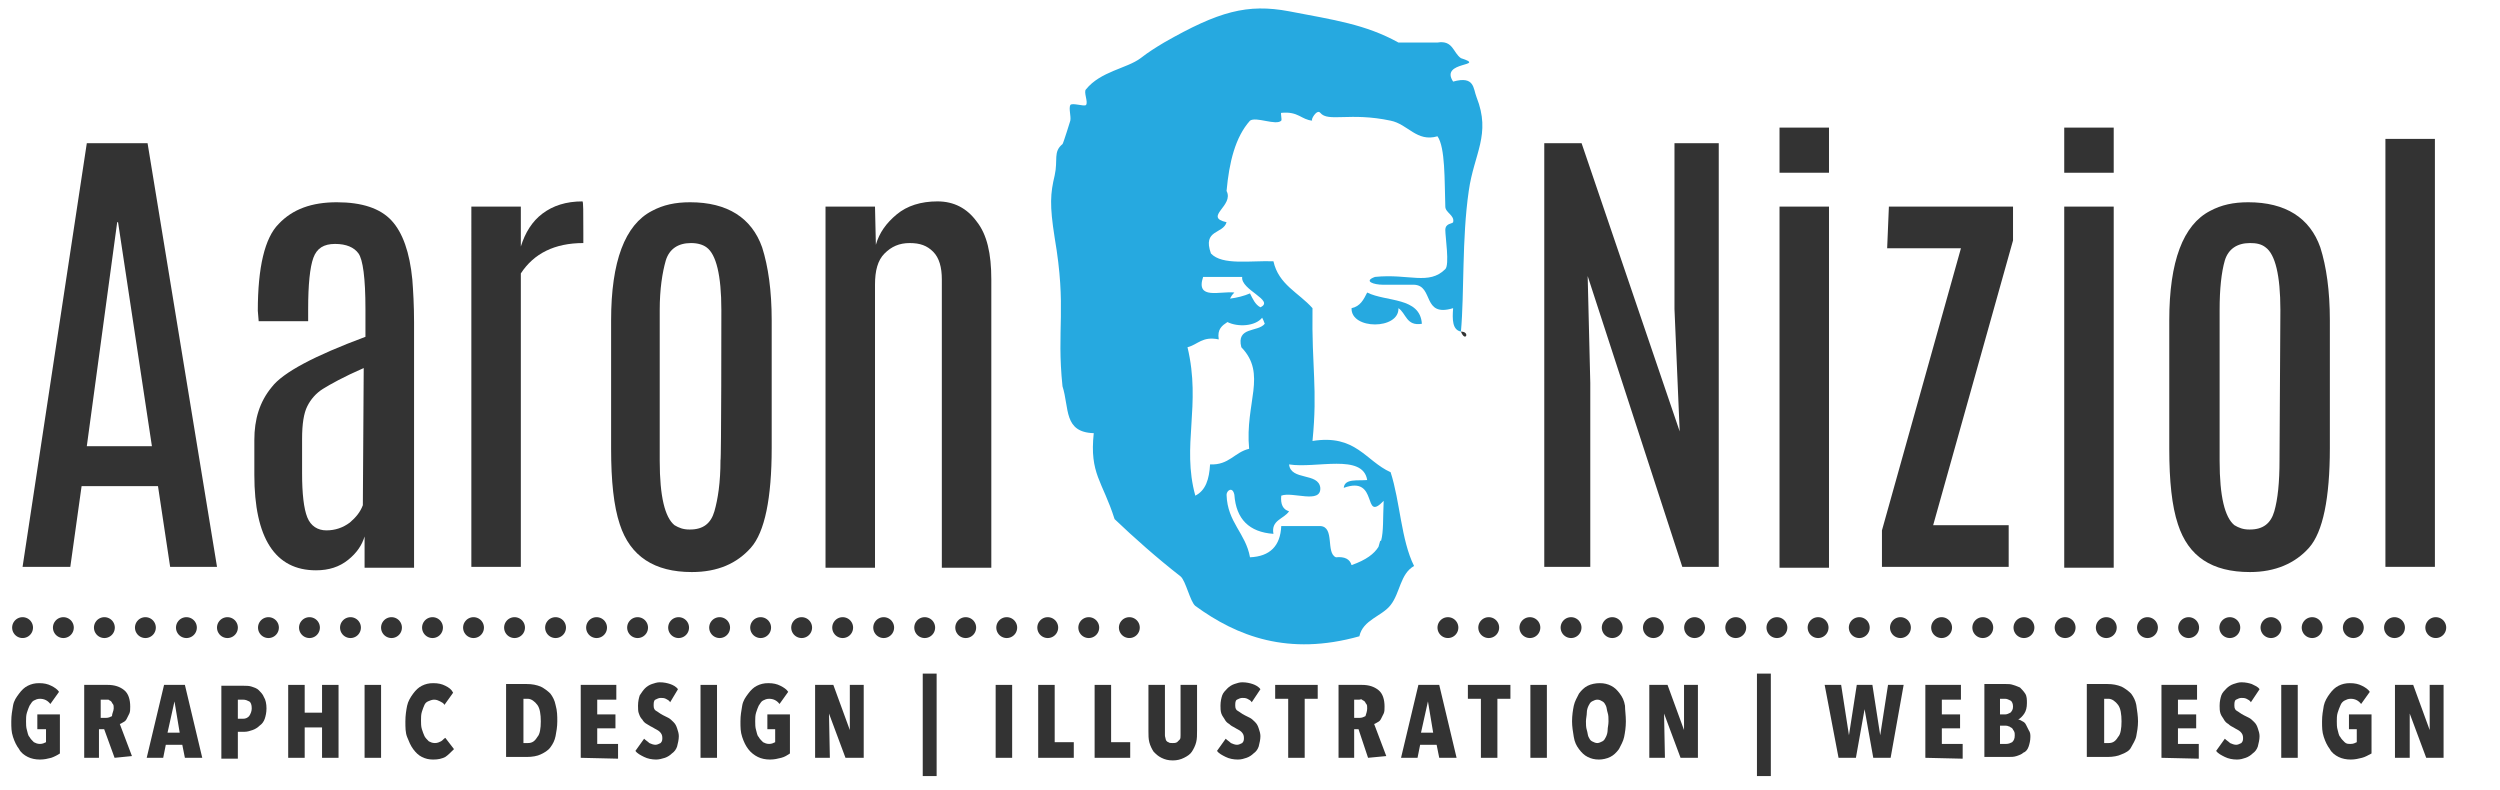 <?xml version="1.0" encoding="utf-8"?>
<!-- Generator: Adobe Illustrator 27.3.1, SVG Export Plug-In . SVG Version: 6.00 Build 0)  -->
<svg version="1.1" id="Layer_1" xmlns="http://www.w3.org/2000/svg" xmlns:xlink="http://www.w3.org/1999/xlink" x="0px" y="0px"
	 viewBox="0 0 288 91" style="enable-background:new 0 0 288 91;" xml:space="preserve">
<style type="text/css">
	.st0{fill:#333333;}
	.st1{fill:none;stroke:#333333;stroke-width:2.405;stroke-linecap:round;stroke-linejoin:round;}
	.st2{fill:none;stroke:#333333;stroke-width:2.405;stroke-linecap:round;stroke-linejoin:round;stroke-dasharray:0,4.743;}
	.st3{fill:none;stroke:#333333;stroke-width:2.405;stroke-linecap:round;stroke-linejoin:round;stroke-dasharray:0,4.725;}
	.st4{fill:#26A9E0;}
</style>
<g>
	<path class="st0" d="M10,16.5h7l8,48.8h-5.4L18.2,56H9.4l-1.3,9.3H2.6L10,16.5z M10,51.4h7.5l-3.9-25.8h-0.1L10,51.4z"/>
	<path class="st0" d="M29.7,35.8c0-5,0.8-8.4,2.4-10c1.6-1.7,3.8-2.5,6.7-2.5s5,0.7,6.3,2.1s2.1,3.7,2.4,6.8c0.1,1.3,0.2,3,0.2,4.9
		v28.3H42v-3.6c-0.3,1-0.9,1.9-1.9,2.7c-1,0.8-2.2,1.2-3.7,1.2c-4.7,0-7.1-3.7-7.1-11v-4c0-2.4,0.6-4.4,2-6.1
		c1.3-1.7,4.9-3.6,10.8-5.8v-3.2c0-3.6-0.3-5.7-0.8-6.4c-0.5-0.7-1.4-1.1-2.7-1.1s-2.1,0.5-2.5,1.6s-0.6,3.1-0.6,5.9V37h-5.7
		L29.7,35.8L29.7,35.8z M41.9,42.4c-2.3,1-3.9,1.9-4.7,2.4s-1.4,1.2-1.8,2c-0.4,0.8-0.6,2-0.6,3.8v3.9c0,2.4,0.2,4.1,0.6,5.1
		c0.4,1,1.2,1.5,2.2,1.5s1.9-0.3,2.7-0.9c0.7-0.6,1.2-1.2,1.5-2L41.9,42.4L41.9,42.4z"/>
	<path class="st0" d="M67.1,23.2c0.1,0,0.1,1.2,0.1,3.6V28c-3.3,0-5.7,1.2-7.2,3.5v33.8h-5.7V23.8H60v4.6c0.5-1.6,1.3-2.9,2.5-3.8
		S65.2,23.2,67.1,23.2z"/>
	<path class="st0" d="M70.4,36.9c0-6.8,1.6-11,4.7-12.6c1.3-0.7,2.7-1,4.4-1c4.3,0,7.1,1.8,8.3,5.2c0.7,2.2,1.1,5,1.1,8.4v14.7
		c0,5.8-0.8,9.7-2.4,11.5s-3.8,2.8-6.8,2.8c-4.3,0-7.1-1.8-8.3-5.5c-0.7-2.1-1-5-1-8.7C70.4,51.6,70.4,36.9,70.4,36.9z M83.1,35.7
		c0-4-0.6-6.4-1.7-7.2c-0.4-0.3-1-0.5-1.8-0.5c-1.5,0-2.5,0.7-2.9,2c-0.4,1.4-0.7,3.3-0.7,5.7v17.4c0,4.1,0.6,6.5,1.7,7.4
		c0.5,0.3,1,0.5,1.7,0.5h0.1c1.5,0,2.4-0.7,2.8-2.1c0.4-1.4,0.7-3.3,0.7-5.9C83.1,53.2,83.1,35.7,83.1,35.7z"/>
	<path class="st0" d="M100.9,28.2c0.4-1.4,1.2-2.5,2.4-3.5s2.8-1.5,4.7-1.5c1.9,0,3.4,0.8,4.5,2.3c1.2,1.5,1.7,3.7,1.7,6.7v33.2
		h-5.7V32.2c0-1.4-0.3-2.5-1-3.2s-1.5-1-2.7-1s-2.1,0.4-2.9,1.2c-0.8,0.8-1.1,2-1.1,3.6v32.6h-5.7V23.8h5.7L100.9,28.2L100.9,28.2z"
		/>
	<path class="st0" d="M192.9,16.5h5.1v48.8h-4.2l-10.9-33.5l0.3,12.3v21.2h-5.3V16.5h4.3l11.3,33.2l-0.6-14.1L192.9,16.5L192.9,16.5
		z"/>
	<path class="st0" d="M205,14.7h5.7v5.2H205V14.7z M205,23.8h5.7v41.6H205V23.8z"/>
	<path class="st0" d="M217.6,23.8h14.3v3.9l-9.2,32.8h8.7v4.8h-14.6v-4.2l9.1-32.5h-8.5L217.6,23.8L217.6,23.8z"/>
	<path class="st0" d="M237.8,14.7h5.7v5.2h-5.7V14.7z M237.8,23.8h5.7v41.6h-5.7V23.8z"/>
	<path class="st0" d="M249.9,36.9c0-6.8,1.6-11,4.7-12.6c1.3-0.7,2.7-1,4.4-1c4.3,0,7.1,1.8,8.3,5.2c0.7,2.2,1.1,5,1.1,8.4v14.7
		c0,5.8-0.8,9.7-2.4,11.5s-3.9,2.8-6.8,2.8c-4.4,0-7.1-1.8-8.3-5.5c-0.7-2.1-1-5-1-8.7L249.9,36.9L249.9,36.9z M262.7,35.7
		c0-4-0.6-6.4-1.7-7.2c-0.5-0.4-1.1-0.5-1.8-0.5c-1.5,0-2.5,0.7-2.9,2c-0.4,1.4-0.6,3.3-0.6,5.7v17.4c0,4.1,0.6,6.5,1.7,7.4
		c0.5,0.3,1,0.5,1.7,0.5h0.1c1.5,0,2.4-0.7,2.8-2.1s0.6-3.3,0.6-5.9L262.7,35.7L262.7,35.7z"/>
	<path class="st0" d="M274.8,16h5.7v49.3h-5.7V16z"/>
</g>
<g>
	<g>
		<g>
			<line class="st1" x1="166.8" y1="72.3" x2="166.8" y2="72.3"/>
			<line class="st2" x1="171.5" y1="72.3" x2="278.2" y2="72.3"/>
			<line class="st1" x1="280.6" y1="72.3" x2="280.6" y2="72.3"/>
		</g>
	</g>
	<g>
		<g>
			<line class="st1" x1="2.6" y1="72.3" x2="2.6" y2="72.3"/>
			<line class="st3" x1="7.3" y1="72.3" x2="127.8" y2="72.3"/>
			<line class="st1" x1="130.1" y1="72.3" x2="130.1" y2="72.3"/>
		</g>
	</g>
</g>
<path class="st0" d="M106.3,89.4V77.6h1.6v11.8C107.8,89.4,106.3,89.4,106.3,89.4z"/>
<path class="st0" d="M202.4,89.4V77.6h1.6v11.8H202.4z"/>
<g>
	<g>
		<path class="st0" d="M5.9,87.3c-0.4,0.1-0.8,0.2-1.3,0.2s-1-0.1-1.4-0.3s-0.8-0.5-1-0.9c-0.3-0.4-0.5-0.8-0.7-1.4
			s-0.2-1.1-0.2-1.8s0.1-1.2,0.2-1.8s0.4-1,0.7-1.4s0.6-0.7,1-0.9c0.4-0.2,0.8-0.3,1.3-0.3c0.6,0,1,0.1,1.4,0.3
			c0.4,0.2,0.7,0.4,0.9,0.7l-1,1.4c-0.3-0.4-0.7-0.6-1.2-0.6c-0.3,0-0.5,0.1-0.7,0.2S3.6,81,3.4,81.3c-0.1,0.2-0.2,0.5-0.3,0.8
			S3,82.8,3,83.1s0,0.7,0.1,1s0.1,0.6,0.3,0.8c0.1,0.2,0.3,0.4,0.5,0.6c0.2,0.1,0.4,0.2,0.7,0.2s0.5-0.1,0.7-0.2V84h-1v-1.7h2.6v4.5
			C6.6,87,6.2,87.2,5.9,87.3z"/>
		<path class="st0" d="M13.2,87.3L12,84h-0.6v3.3H9.7v-8.4h2.7c0.8,0,1.4,0.2,1.9,0.6s0.7,1.1,0.7,1.9c0,0.3,0,0.6-0.1,0.8
			c-0.1,0.2-0.2,0.4-0.3,0.6s-0.2,0.3-0.4,0.4s-0.3,0.2-0.4,0.2l1.4,3.7L13.2,87.3L13.2,87.3z M13.1,81.6c0-0.2,0-0.4-0.1-0.5
			s-0.1-0.2-0.2-0.3c-0.1-0.1-0.2-0.1-0.3-0.2c-0.1,0-0.2,0-0.3,0h-0.6v2.1h0.6c0.3,0,0.5-0.1,0.7-0.2
			C12.9,82.2,13.1,81.9,13.1,81.6z"/>
		<path class="st0" d="M21.3,87.3L21,85.8h-1.9l-0.3,1.5h-1.9l2-8.4h2.4l2,8.4H21.3z M20.1,80.8L20.1,80.8l-0.8,3.6h1.4L20.1,80.8z"
			/>
		<path class="st0" d="M30.7,81.6c0,0.5-0.1,0.9-0.2,1.2s-0.3,0.6-0.6,0.8c-0.2,0.2-0.5,0.4-0.8,0.5s-0.6,0.2-0.9,0.2h-0.8v3.1h-1.9
			V79h2.6c0.3,0,0.6,0,0.9,0.1s0.6,0.2,0.8,0.4s0.5,0.5,0.6,0.8C30.6,80.6,30.7,81.1,30.7,81.6z M29,81.6c0-0.4-0.1-0.7-0.3-0.8
			s-0.4-0.2-0.7-0.2h-0.6v2.2H28c0.3,0,0.5-0.1,0.7-0.3C28.9,82.2,29,81.9,29,81.6z"/>
		<path class="st0" d="M37.1,87.3v-3.5h-2v3.5h-1.9v-8.4h1.9v3.2h2v-3.2H39v8.4H37.1z"/>
		<path class="st0" d="M42,87.3v-8.4h1.9v8.4H42z"/>
		<path class="st0" d="M51.3,87.2c-0.4,0.2-0.8,0.3-1.4,0.3c-0.5,0-0.9-0.1-1.3-0.3s-0.7-0.5-1-0.9s-0.5-0.9-0.7-1.4
			s-0.2-1.1-0.2-1.8c0-0.7,0.1-1.3,0.2-1.8s0.4-1,0.7-1.4s0.6-0.7,1-0.9c0.4-0.2,0.8-0.3,1.3-0.3c0.6,0,1,0.1,1.4,0.3
			c0.4,0.2,0.7,0.4,0.9,0.8l-1,1.4c-0.1-0.2-0.3-0.3-0.5-0.4s-0.4-0.2-0.7-0.2c-0.2,0-0.5,0.1-0.7,0.2S49,81,48.9,81.2
			s-0.2,0.5-0.3,0.8s-0.1,0.7-0.1,1s0,0.7,0.1,1s0.2,0.6,0.3,0.8c0.1,0.2,0.3,0.4,0.5,0.6c0.2,0.1,0.4,0.2,0.7,0.2s0.5-0.1,0.7-0.2
			s0.3-0.3,0.5-0.4l1,1.3C51.9,86.7,51.6,87,51.3,87.2z"/>
		<path class="st0" d="M64.2,83.1c0,0.6-0.1,1.2-0.2,1.7c-0.1,0.5-0.3,0.9-0.6,1.3s-0.7,0.6-1.1,0.8c-0.4,0.2-1,0.3-1.6,0.3h-2.4
			v-8.4h2.4c0.6,0,1.1,0.1,1.6,0.3c0.4,0.2,0.8,0.5,1.1,0.8c0.3,0.4,0.5,0.8,0.6,1.3C64.2,81.9,64.2,82.5,64.2,83.1z M62.3,83.1
			c0-0.8-0.1-1.5-0.4-1.9s-0.7-0.7-1.1-0.7h-0.5v5.1h0.5c0.5,0,0.8-0.2,1.1-0.7C62.2,84.6,62.3,83.9,62.3,83.1z"/>
		<path class="st0" d="M66.9,87.3v-8.4H71v1.7h-2.2v1.7h2.1v1.6h-2.1v1.8h2.4v1.7L66.9,87.3L66.9,87.3z"/>
		<path class="st0" d="M77.2,80.9c-0.1-0.2-0.3-0.3-0.5-0.4s-0.4-0.1-0.6-0.1s-0.4,0.1-0.6,0.2s-0.2,0.4-0.2,0.7
			c0,0.3,0.1,0.5,0.3,0.6s0.4,0.3,0.8,0.5c0.2,0.1,0.4,0.2,0.6,0.3s0.4,0.3,0.6,0.5s0.3,0.4,0.4,0.7c0.1,0.3,0.2,0.6,0.2,0.9
			c0,0.4-0.1,0.8-0.2,1.2c-0.1,0.3-0.3,0.6-0.6,0.8c-0.2,0.2-0.5,0.4-0.8,0.5s-0.7,0.2-1,0.2c-0.5,0-1-0.1-1.4-0.3
			c-0.4-0.2-0.8-0.4-1-0.7l1-1.4c0.2,0.2,0.4,0.3,0.6,0.5c0.2,0.1,0.5,0.2,0.7,0.2s0.4-0.1,0.6-0.2c0.2-0.2,0.2-0.4,0.2-0.6
			c0-0.3-0.1-0.5-0.3-0.7s-0.5-0.3-0.8-0.5c-0.2-0.1-0.4-0.2-0.7-0.4c-0.2-0.1-0.4-0.3-0.5-0.5c-0.2-0.2-0.3-0.4-0.4-0.7
			c-0.1-0.2-0.1-0.6-0.1-0.9c0-0.5,0.1-0.9,0.2-1.2c0.2-0.3,0.4-0.6,0.6-0.8c0.2-0.2,0.5-0.4,0.8-0.5s0.6-0.2,0.9-0.2
			c0.5,0,0.9,0.1,1.2,0.2s0.7,0.3,0.9,0.6L77.2,80.9z"/>
		<path class="st0" d="M80.7,87.3v-8.4h1.9v8.4H80.7z"/>
		<path class="st0" d="M90,87.3c-0.4,0.1-0.8,0.2-1.3,0.2s-1-0.1-1.4-0.3s-0.8-0.5-1.1-0.9c-0.3-0.4-0.5-0.8-0.7-1.4
			s-0.2-1.1-0.2-1.8s0.1-1.2,0.2-1.8s0.4-1,0.7-1.4c0.3-0.4,0.6-0.7,1-0.9c0.4-0.2,0.8-0.3,1.3-0.3c0.6,0,1,0.1,1.4,0.3
			c0.4,0.2,0.7,0.4,0.9,0.7l-1,1.4c-0.3-0.4-0.7-0.6-1.2-0.6c-0.3,0-0.5,0.1-0.7,0.2s-0.3,0.3-0.5,0.6c-0.1,0.2-0.2,0.5-0.3,0.8
			s-0.1,0.7-0.1,1s0,0.7,0.1,1s0.1,0.6,0.3,0.8c0.1,0.2,0.3,0.4,0.5,0.6c0.2,0.1,0.4,0.2,0.7,0.2c0.3,0,0.5-0.1,0.7-0.2V84h-0.9
			v-1.7H91v4.5C90.7,87,90.4,87.2,90,87.3z"/>
		<path class="st0" d="M97.4,87.3l-1.9-5.1l0,0l0.1,5.1h-1.7v-8.4H96l1.9,5.2l0,0v-5.2h1.6v8.4H97.4z"/>
		<path class="st0" d="M114.7,87.3v-8.4h1.9v8.4H114.7z"/>
		<path class="st0" d="M119.6,87.3v-8.4h1.9v6.6h2.2v1.8H119.6z"/>
		<path class="st0" d="M126.1,87.3v-8.4h1.9v6.6h2.2v1.8H126.1z"/>
		<path class="st0" d="M137.8,85.5c-0.1,0.4-0.3,0.8-0.5,1.1s-0.5,0.5-0.9,0.7s-0.8,0.3-1.3,0.3s-0.9-0.1-1.3-0.3
			c-0.4-0.2-0.6-0.4-0.9-0.7c-0.2-0.3-0.4-0.7-0.5-1.1s-0.1-0.8-0.1-1.3v-5.3h1.9V84c0,0.2,0,0.5,0,0.7s0.1,0.4,0.1,0.5
			s0.2,0.3,0.3,0.3c0.1,0.1,0.3,0.1,0.5,0.1s0.3,0,0.5-0.1c0.1-0.1,0.2-0.2,0.3-0.3s0.1-0.3,0.1-0.5s0-0.4,0-0.7v-5.1h1.9v5.3
			C137.9,84.7,137.9,85.1,137.8,85.5z"/>
		<path class="st0" d="M144.2,80.9c-0.1-0.2-0.3-0.3-0.5-0.4s-0.4-0.1-0.6-0.1c-0.2,0-0.4,0.1-0.6,0.2c-0.2,0.1-0.2,0.4-0.2,0.7
			c0,0.3,0.1,0.5,0.3,0.6s0.4,0.3,0.8,0.5c0.2,0.1,0.4,0.2,0.6,0.3s0.4,0.3,0.6,0.5c0.2,0.2,0.3,0.4,0.4,0.7
			c0.1,0.3,0.2,0.6,0.2,0.9c0,0.4-0.1,0.8-0.2,1.2c-0.1,0.3-0.3,0.6-0.6,0.8c-0.2,0.2-0.5,0.4-0.8,0.5s-0.6,0.2-1,0.2
			c-0.5,0-1-0.1-1.4-0.3c-0.4-0.2-0.8-0.4-1-0.7l1-1.4c0.2,0.2,0.4,0.3,0.6,0.5c0.2,0.1,0.5,0.2,0.7,0.2s0.4-0.1,0.6-0.2
			c0.2-0.2,0.2-0.4,0.2-0.6c0-0.3-0.1-0.5-0.3-0.7s-0.5-0.3-0.8-0.5c-0.2-0.1-0.4-0.2-0.6-0.4c-0.2-0.1-0.4-0.3-0.5-0.5
			s-0.3-0.4-0.4-0.7s-0.1-0.6-0.1-0.9c0-0.5,0.1-0.9,0.2-1.2c0.1-0.3,0.4-0.6,0.6-0.8c0.2-0.2,0.5-0.4,0.8-0.5s0.6-0.2,0.9-0.2
			c0.5,0,0.9,0.1,1.2,0.2s0.7,0.3,0.9,0.6L144.2,80.9z"/>
		<path class="st0" d="M150.3,80.5v6.8h-1.9v-6.8h-1.5v-1.6h4.9v1.6H150.3z"/>
		<path class="st0" d="M157.6,87.3l-1.1-3.3H156v3.3h-1.8v-8.4h2.7c0.8,0,1.4,0.2,1.9,0.6s0.7,1.1,0.7,1.9c0,0.3,0,0.6-0.1,0.8
			c-0.1,0.2-0.2,0.4-0.3,0.6s-0.2,0.3-0.4,0.4s-0.3,0.2-0.4,0.2l1.4,3.7L157.6,87.3L157.6,87.3z M157.5,81.6c0-0.2,0-0.4-0.1-0.5
			s-0.1-0.2-0.2-0.3s-0.2-0.1-0.3-0.2s-0.2,0-0.3,0H156v2.1h0.6c0.3,0,0.5-0.1,0.7-0.2C157.4,82.2,157.5,81.9,157.5,81.6z"/>
		<path class="st0" d="M165.8,87.3l-0.3-1.5h-1.9l-0.3,1.5h-1.9l2-8.4h2.4l2,8.4H165.8z M164.5,80.8L164.5,80.8l-0.8,3.6h1.4
			L164.5,80.8z"/>
		<path class="st0" d="M172.5,80.5v6.8h-1.9v-6.8h-1.5v-1.6h4.9v1.6H172.5z"/>
		<path class="st0" d="M176.3,87.3v-8.4h1.9v8.4H176.3z"/>
		<path class="st0" d="M187.3,83.1c0,0.7-0.1,1.3-0.2,1.8s-0.4,1-0.6,1.4c-0.3,0.4-0.6,0.7-1,0.9s-0.9,0.3-1.3,0.3
			c-0.5,0-0.9-0.1-1.3-0.3c-0.4-0.2-0.7-0.5-1-0.9s-0.5-0.8-0.6-1.4s-0.2-1.2-0.2-1.8c0-0.7,0.1-1.3,0.2-1.8s0.4-1,0.6-1.4
			c0.3-0.4,0.6-0.7,1-0.9s0.9-0.3,1.4-0.3s0.9,0.1,1.3,0.3s0.7,0.5,1,0.9s0.5,0.8,0.6,1.4C187.2,81.8,187.3,82.4,187.3,83.1z
			 M185.3,83.1c0-0.4,0-0.7-0.1-1s-0.1-0.6-0.2-0.8c-0.1-0.2-0.2-0.4-0.4-0.5s-0.3-0.2-0.6-0.2c-0.2,0-0.4,0.1-0.6,0.2
			c-0.2,0.1-0.3,0.3-0.4,0.5c-0.1,0.2-0.2,0.5-0.2,0.8s-0.1,0.7-0.1,1s0,0.7,0.1,1s0.1,0.6,0.2,0.8s0.2,0.4,0.4,0.5s0.4,0.2,0.6,0.2
			c0.2,0,0.4-0.1,0.6-0.2s0.3-0.3,0.4-0.5c0.1-0.2,0.2-0.5,0.2-0.8S185.3,83.5,185.3,83.1z"/>
		<path class="st0" d="M193.6,87.3l-1.9-5.1l0,0l0.1,5.1H190v-8.4h2.1l1.9,5.2l0,0v-5.2h1.6v8.4H193.6z"/>
		<path class="st0" d="M217.8,87.3h-2l-1-5.6l0,0l-1,5.6h-2l-1.6-8.4h1.9l0.9,5.8l0,0l0.9-5.8h1.8l0.9,5.8l0,0l0.9-5.8h1.8
			L217.8,87.3z"/>
		<path class="st0" d="M221.8,87.3v-8.4h4.1v1.7h-2.2v1.7h2.1v1.6h-2.1v1.8h2.4v1.7L221.8,87.3L221.8,87.3z"/>
		<path class="st0" d="M233.9,84.9c0,0.4-0.1,0.8-0.2,1.1c-0.1,0.3-0.3,0.6-0.6,0.7c-0.2,0.2-0.5,0.3-0.8,0.4s-0.6,0.1-0.9,0.1h-2.8
			v-8.4h2.5c0.3,0,0.5,0,0.8,0.1s0.6,0.2,0.8,0.3c0.2,0.2,0.4,0.4,0.6,0.7c0.2,0.3,0.2,0.7,0.2,1.1c0,0.5-0.1,0.9-0.3,1.2
			s-0.4,0.5-0.7,0.7l0,0c0.2,0,0.3,0.1,0.5,0.2s0.3,0.2,0.4,0.4c0.1,0.2,0.2,0.4,0.3,0.6C233.9,84.4,233.9,84.6,233.9,84.9z
			 M231.9,81.4c0-0.3-0.1-0.6-0.3-0.7s-0.4-0.2-0.6-0.2h-0.6v1.8h0.6c0.2,0,0.4-0.1,0.6-0.2C231.8,81.9,231.9,81.7,231.9,81.4z
			 M232.1,84.7c0-0.2,0-0.3-0.1-0.5c-0.1-0.1-0.1-0.2-0.2-0.3s-0.2-0.1-0.3-0.2c-0.1,0-0.2-0.1-0.4-0.1h-0.7v2.1h0.7
			c0.3,0,0.5-0.1,0.7-0.2C232,85.3,232.1,85.1,232.1,84.7z"/>
		<path class="st0" d="M246.3,83.1c0,0.6-0.1,1.2-0.2,1.7c-0.1,0.5-0.4,0.9-0.6,1.3s-0.6,0.6-1.1,0.8c-0.4,0.2-1,0.3-1.6,0.3h-2.4
			v-8.4h2.4c0.6,0,1.1,0.1,1.6,0.3c0.4,0.2,0.8,0.5,1.1,0.8c0.3,0.4,0.5,0.8,0.6,1.3C246.2,81.9,246.3,82.5,246.3,83.1z M244.4,83.1
			c0-0.8-0.1-1.5-0.4-1.9s-0.7-0.7-1.1-0.7h-0.5v5.1h0.5c0.5,0,0.8-0.2,1.1-0.7C244.3,84.6,244.4,83.9,244.4,83.1z"/>
		<path class="st0" d="M249,87.3v-8.4h4.1v1.7h-2.2v1.7h2.1v1.6h-2.1v1.8h2.4v1.7L249,87.3L249,87.3z"/>
		<path class="st0" d="M259.3,80.9c-0.1-0.2-0.3-0.3-0.5-0.4s-0.4-0.1-0.6-0.1s-0.4,0.1-0.6,0.2s-0.2,0.4-0.2,0.7
			c0,0.3,0.1,0.5,0.3,0.6s0.4,0.3,0.8,0.5c0.2,0.1,0.4,0.2,0.6,0.3s0.4,0.3,0.6,0.5s0.3,0.4,0.4,0.7s0.2,0.6,0.2,0.9
			c0,0.4-0.1,0.8-0.2,1.2c-0.1,0.3-0.3,0.6-0.6,0.8c-0.2,0.2-0.5,0.4-0.8,0.5s-0.6,0.2-1,0.2c-0.5,0-1-0.1-1.4-0.3
			c-0.4-0.2-0.8-0.4-1-0.7l1-1.4c0.2,0.2,0.4,0.3,0.6,0.5c0.2,0.1,0.5,0.2,0.7,0.2s0.4-0.1,0.6-0.2c0.2-0.2,0.2-0.4,0.2-0.6
			c0-0.3-0.1-0.5-0.3-0.7s-0.5-0.3-0.8-0.5c-0.2-0.1-0.4-0.2-0.6-0.4c-0.2-0.1-0.4-0.3-0.5-0.5s-0.3-0.4-0.4-0.7s-0.1-0.6-0.1-0.9
			c0-0.5,0.1-0.9,0.2-1.2c0.1-0.3,0.4-0.6,0.6-0.8c0.2-0.2,0.5-0.4,0.8-0.5s0.6-0.2,0.9-0.2c0.5,0,0.9,0.1,1.2,0.2
			c0.4,0.2,0.7,0.3,0.9,0.6L259.3,80.9z"/>
		<path class="st0" d="M262.8,87.3v-8.4h1.9v8.4H262.8z"/>
		<path class="st0" d="M272.1,87.3c-0.4,0.1-0.8,0.2-1.3,0.2s-1-0.1-1.4-0.3c-0.4-0.2-0.8-0.5-1-0.9c-0.3-0.4-0.5-0.8-0.7-1.4
			s-0.2-1.1-0.2-1.8s0.1-1.2,0.2-1.8c0.1-0.5,0.4-1,0.7-1.4c0.3-0.4,0.6-0.7,1-0.9c0.4-0.2,0.8-0.3,1.3-0.3c0.6,0,1,0.1,1.4,0.3
			c0.4,0.2,0.7,0.4,0.9,0.7l-1,1.4c-0.3-0.4-0.7-0.6-1.2-0.6c-0.3,0-0.5,0.1-0.7,0.2s-0.4,0.3-0.5,0.6c-0.1,0.2-0.2,0.5-0.3,0.8
			s-0.1,0.7-0.1,1s0,0.7,0.1,1s0.1,0.6,0.3,0.8c0.1,0.2,0.3,0.4,0.5,0.6s0.4,0.2,0.7,0.2c0.3,0,0.5-0.1,0.7-0.2V84h-0.9v-1.7h2.6
			v4.5C272.8,87,272.5,87.2,272.1,87.3z"/>
		<path class="st0" d="M279.5,87.3l-1.9-5.1l0,0v5.1h-1.7v-8.4h2.1l1.9,5.2l0,0v-5.2h1.6v8.4H279.5z"/>
	</g>
	<g>
		<path class="st4" d="M170.1,11.2c-0.4-1-0.2-2.5-2.7-1.8c-1.6-2.4,4-1.7,0.9-2.7c-0.9-0.6-0.9-2.1-2.7-1.8c-1.5,0-3,0-4.5,0
			c-3.8-2.1-7.4-2.6-12.6-3.6c-4.8-0.9-8.1,0-14.4,3.6c-1,0.6-1.8,1.1-2.7,1.8c-1.6,1.2-4.6,1.5-6.3,3.6c-0.3,0.3,0.3,1.5,0,1.8
			c-0.2,0.2-1.6-0.3-1.8,0c-0.2,0.4,0.1,1.3,0,1.8c0,0-0.8,2.6-0.9,2.7c-1.1,0.9-0.5,1.8-0.9,3.6c-0.5,2.1-0.6,3.4,0,7.2
			c1.4,8.2,0.2,10.4,0.9,17.1c0.8,2.5,0.1,5.3,3.6,5.4c-0.5,4.7,1,5.5,2.4,9.9c2.2,2.1,4.9,4.5,7.6,6.6c0.6,0.5,1.1,2.9,1.7,3.4
			c4.8,3.5,10.7,5.8,18.9,3.5c0.4-1.9,2.6-2.3,3.6-3.6c1.1-1.4,1.1-3.6,2.7-4.5c-1.5-3-1.6-7.4-2.7-10.8c-2.9-1.3-4-4.4-9-3.6
			c0.6-6.1-0.1-8.3,0-15.3c-1.6-1.8-3.9-2.7-4.5-5.4c-2.6-0.1-5.9,0.5-7.2-0.9c-1-2.8,1.4-2.2,1.8-3.6c-2.7-0.6,0.9-1.9,0-3.6
			c0.3-3.3,1-6.2,2.7-8.1c0.7-0.5,3,0.6,3.6,0c0.1-0.1-0.1-0.9,0-0.9c2-0.2,2.3,0.8,3.6,0.9c-0.3,0,0.5-1.4,0.9-0.9
			c0.9,1.1,3.4-0.1,8.1,0.9c2,0.4,3,2.5,5.4,1.8c0.9,1.3,0.8,5,0.9,8.1c0,0.7,1.1,1,0.9,1.8c-0.1,0.2-0.9,0.1-0.9,0.9s0.5,4,0,4.5
			c-1.9,1.9-4.2,0.5-8.1,0.9c-1.4,0.5-0.1,0.9,0.9,0.9c1.2,0,2.4,0,3.6,0c2.3,0.1,0.9,3.8,4.5,2.7c-0.1,1.3-0.1,2.5,0.9,2.7
			c0.4-4.5,0.1-10.7,0.9-16.2C169.8,17.7,171.8,15.5,170.1,11.2z M137.7,57.1c-1.6-5.8,0.7-10.4-0.9-17.1c1.2-0.3,1.7-1.3,3.6-0.9
			c-0.2-1.2,0.4-1.6,1-2c1.2,0.6,3.2,0.5,4-0.5c0.1,0.2,0.2,0.4,0.3,0.7c-0.8,1-3.3,0.3-2.7,2.7c3,3.1,0.4,6.4,0.9,11.7
			c-1.7,0.4-2.3,1.9-4.5,1.8C139.3,55.2,138.9,56.5,137.7,57.1z M148.5,58.9c-0.7-0.2-1-0.8-0.9-1.8c1.3-0.5,4.6,1,4.5-0.9
			c-0.2-1.8-3.4-0.8-3.6-2.7c3.1,0.5,8.5-1.3,9,1.8c-1.1,0.1-2.6-0.2-2.7,0.9c4.1-1.5,2.1,4.1,4.6,1.5c-0.1,2.1,0,3.5-0.3,4.6H159
			l-0.2,0.7c-0.5,0.8-1.4,1.5-3.1,2.1c-0.2-0.7-0.8-1-1.8-0.9c-1.2-0.5-0.1-3.5-1.8-3.6c-1.5,0-3,0-4.5,0c-0.1,2.3-1.3,3.5-3.6,3.6
			c-0.5-2.8-2.6-4-2.7-7.2c0-0.5,0.7-1,0.9,0c0.2,2.8,1.7,4.3,4.5,4.5C146.4,59.9,147.9,59.8,148.5,58.9z M143.1,31.9
			c-0.2,1.5,3.8,2.7,2.1,3.5c-0.6-0.3-0.9-1-1.2-1.6c-0.7,0.3-1.5,0.5-2.3,0.6c0.1-0.2,0.2-0.4,0.5-0.7c-1.6-0.2-4.5,0.9-3.6-1.8
			C140.1,31.9,141.6,31.9,143.1,31.9z"/>
		<path class="st4" d="M157.5,33.7c-0.4,0.8-0.8,1.6-1.8,1.8c-0.1,2.5,5.5,2.5,5.4,0c0.9,0.6,0.9,2.1,2.7,1.8
			C163.6,34.2,159.7,34.8,157.5,33.7z"/>
		<path class="st0" d="M168.3,38.2C168.8,39.5,169.4,38.2,168.3,38.2L168.3,38.2z"/>
	</g>
</g>
</svg>
